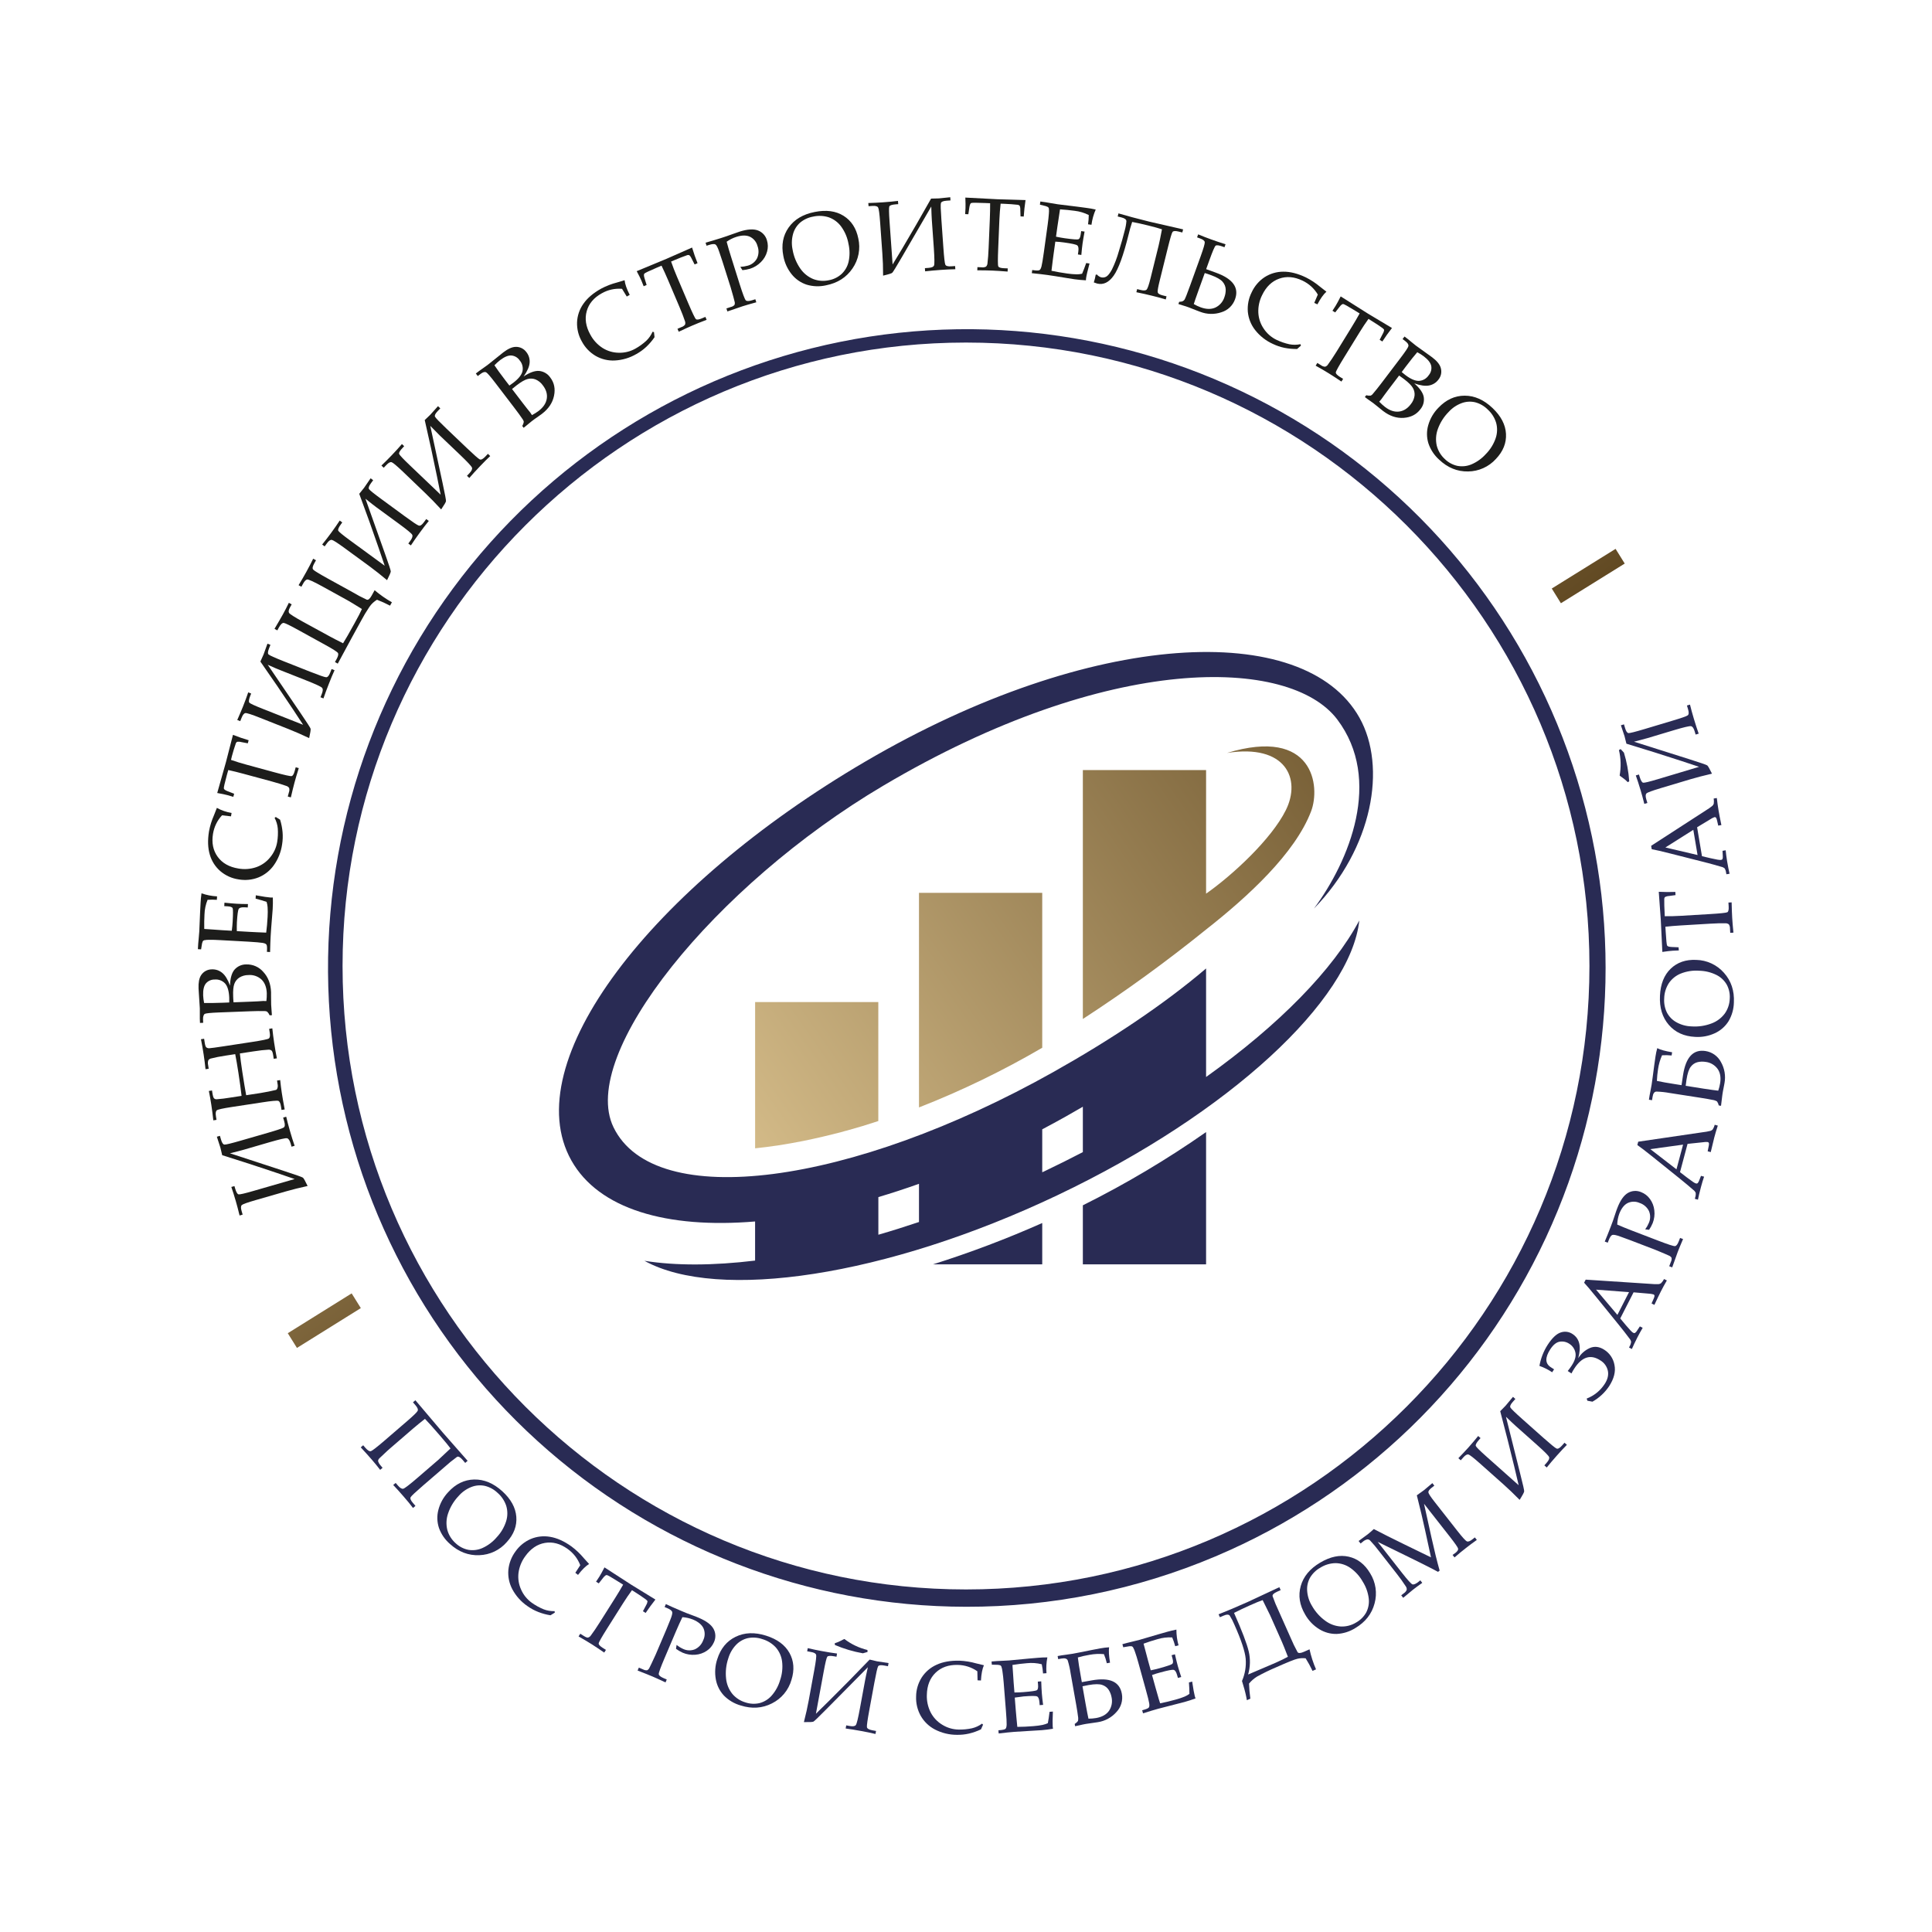 <?xml version="1.0" encoding="UTF-8"?> <svg xmlns="http://www.w3.org/2000/svg" width="1366" height="1366" viewBox="0 0 1366 1366" fill="none"> <path d="M649.76 782.999C679.856 771.21 708.99 757.101 736.9 740.799V631.279H649.76V782.999ZM533.9 811.909C544.9 810.769 556.17 809.039 567.69 806.749C577.03 804.869 586.41 802.629 595.8 800.179C596.784 799.848 597.786 799.571 598.8 799.349C606.267 797.309 613.667 795.066 621 792.619V708.509H533.9V811.909ZM867.54 532.369C909.17 525.769 920.08 550.729 909.15 572.779C899.03 593.209 871.59 618.629 852.75 631.859V544.459H765.62V720.459C795.737 700.892 824.819 679.777 852.75 657.199C882.29 633.999 915.67 603.379 927 573.609C933.72 555.999 928.82 513.789 867.54 532.369Z" fill="url(#paint0_linear_705_2)"></path> <path d="M736.9 893.94V864.72C711.731 875.898 685.954 885.654 659.69 893.94H736.9ZM765.62 893.94H852.75V800.42C825.028 819.811 795.904 837.118 765.62 852.2V893.94ZM852.75 761.48V722.93V684.74C822.67 710.39 784.83 735.47 744.75 757.97C602.31 837.97 462.8 857.13 433.75 796.97C408.82 745.41 505.15 626.13 624.49 555.52C784.21 461.02 911.92 464.31 945.49 508.68C977.7 551.35 954 608.71 929 642.41C970.58 599.72 980.71 542.19 961.18 507.41C922.18 438.03 771.7 444.86 611.98 538.34C459.68 627.49 365 751.14 404 820.53C423.33 854.91 471.5 868.83 533.88 863.63V891.28C504.31 894.84 477.72 894.98 455.64 891.43C507.32 920.11 626.27 902.79 747.87 844.96C869.65 787 955 707 961.08 650.8C942.54 685.58 904.47 724.55 852.75 761.48ZM649.76 864C640.07 867.25 630.48 870.29 621.04 873V846.39C630.494 843.583 640.067 840.453 649.76 837V864ZM765.62 814.59C756.86 819.15 747.91 823.613 738.77 827.98C738.15 828.28 737.53 828.54 736.9 828.84V798.48C742.334 795.606 747.767 792.653 753.2 789.62C757.367 787.28 761.507 784.906 765.62 782.5V814.59Z" fill="#292B54"></path> <path d="M165.76 838.63L166.19 840.12C166.983 842.853 167.813 844.3 168.68 844.46C169.547 844.62 173.033 843.816 179.14 842.05L208.33 833.63L195.73 829.31L177.32 823.2L157.1 816.76L155.83 811.45C155.61 810.716 154.777 808.133 153.33 803.7L155.5 803.08L156.26 805.73C156.92 808 157.72 809.18 158.67 809.27C159.62 809.36 163.43 808.44 170.11 806.51L189.2 801C195.98 799.04 199.797 797.757 200.65 797.15C201.503 796.543 201.603 795.103 200.95 792.83L200.19 790.18L202.36 789.55C203.027 792.423 203.903 795.756 204.99 799.55C206.137 803.55 207.243 807.073 208.31 810.12L206.13 810.75L205.45 808.37C204.783 806.17 203.933 804.973 202.9 804.78C201.867 804.587 197.867 805.493 190.9 807.5L172 813C170.17 813.53 167 814.33 162.59 815.42L201.79 828.25C209.51 830.77 213.64 832.24 214.18 832.66C214.73 833.08 215.83 835.03 217.49 838.54C211.73 839.8 206.68 841.056 202.34 842.31L181 848.46C175.093 850.153 171.76 851.333 171 852C170.24 852.666 170.183 854.076 170.83 856.23L171.56 858.78L169.39 859.41C168.523 855.803 167.663 852.52 166.81 849.56C165.63 845.486 164.547 842.04 163.56 839.22L165.76 838.63Z" fill="#1D1D1B"></path> <path d="M174.06 774.36L183.97 772.85C185.67 772.59 187.67 772.22 189.97 771.76C193.17 771.093 194.933 770.703 195.26 770.59C195.691 770.314 196.007 769.892 196.15 769.4C196.443 768.426 196.478 767.392 196.25 766.4L195.88 763.99L198.11 763.65C198.417 766.75 198.787 769.73 199.22 772.59C199.653 775.45 200.34 779.397 201.28 784.43L199.05 784.77L198.71 782.57C198.34 780.09 197.71 778.69 196.79 778.37C195.87 778.05 192 778.37 185.14 779.45L163.77 782.71C157.57 783.663 154.087 784.43 153.32 785.01C152.55 785.6 152.32 787.01 152.67 789.16L153.07 791.78L150.83 792.12C150.41 788.2 149.93 784.56 149.42 781.2C148.91 777.84 148.32 774.53 147.67 771.35L149.9 771.01L150.13 772.53C150.47 774.73 150.85 776.06 151.29 776.53C151.537 776.771 151.832 776.957 152.156 777.076C152.48 777.195 152.826 777.244 153.17 777.22C156.364 776.996 159.545 776.609 162.7 776.06L170.8 774.82C170.32 770.587 169.587 765.22 168.6 758.72C167.76 753.22 166.993 748.753 166.3 745.32L159.37 746.38C155.317 747 151.94 747.667 149.24 748.38C148.846 748.448 148.469 748.596 148.135 748.816C147.802 749.037 147.517 749.324 147.3 749.66C146.915 750.764 146.867 751.958 147.16 753.09L147.55 755.64L145.32 755.98C144.933 752.34 144.493 748.9 144 745.66C143.473 742.16 142.837 738.533 142.09 734.78L144.32 734.44L144.73 737.13C145.01 738.95 145.39 740.13 145.87 740.53C146.203 740.779 146.583 740.959 146.986 741.06C147.389 741.161 147.809 741.182 148.22 741.12C149.31 741.06 152.71 740.6 158.4 739.73L178.01 736.73C185.27 735.623 189.287 734.8 190.06 734.26C190.83 733.71 191.06 732.36 190.72 730.18L190.3 727.42L192.54 727.08C192.873 730.36 193.303 733.74 193.83 737.22C194.43 741.22 195.077 744.907 195.77 748.28L193.54 748.62L193.16 746.17C192.89 744.38 192.51 743.25 192.01 742.79C191.297 742.274 190.41 742.059 189.54 742.19C187.06 742.297 183.49 742.707 178.83 743.42L169.6 744.83C169.94 748.163 170.503 752.43 171.29 757.63C172.43 765.03 173.353 770.607 174.06 774.36Z" fill="#1D1D1B"></path> <path d="M162.63 696.86C162.77 691.706 163.82 687.956 165.78 685.61C166.815 684.417 168.099 683.465 169.542 682.82C170.984 682.176 172.55 681.855 174.13 681.88C176.395 681.808 178.649 682.242 180.725 683.152C182.801 684.062 184.647 685.425 186.13 687.14C189.583 690.833 191.423 695.616 191.65 701.49V704.32C191.65 706.71 191.65 708.73 191.72 710.38C191.77 711.58 191.87 713.04 192.03 714.78L192.25 717.78L190.64 717.85C190.225 716.89 189.631 716.018 188.89 715.28C188.299 714.97 187.635 714.829 186.97 714.87C184.116 714.81 180.876 714.85 177.25 714.99L154.93 715.84C148.93 716.07 145.58 716.42 144.81 716.84C144.04 717.26 143.48 718.69 143.56 720.72L143.65 723.16L141.4 723.25L141.28 720.25V717C141.28 715.28 141.28 713.93 141.28 712.95C141.22 711.443 141.03 708.47 140.71 704.03L140.38 698.81C140.22 694.703 140.82 691.603 142.18 689.51C142.997 688.24 144.12 687.196 145.447 686.474C146.773 685.753 148.26 685.376 149.77 685.38C152.421 685.251 155.025 686.118 157.07 687.81C159.216 689.53 161.07 692.546 162.63 696.86ZM162.08 708.79C162.08 707.6 162.08 706.5 162.08 705.49C161.893 700.743 160.92 697.373 159.16 695.38C158.225 694.371 157.07 693.593 155.784 693.106C154.499 692.618 153.118 692.435 151.75 692.57C150.565 692.542 149.39 692.782 148.311 693.272C147.232 693.762 146.278 694.49 145.52 695.4C144.12 697.17 143.52 699.95 143.63 703.72C143.714 705.545 143.942 707.36 144.31 709.15C147.23 709.26 151.64 709.15 157.54 708.97L162.08 708.79ZM188.34 707.79C188.572 705.953 188.669 704.101 188.63 702.25C188.47 698.016 187.216 694.78 184.87 692.54C183.617 691.399 182.141 690.53 180.535 689.99C178.929 689.449 177.228 689.248 175.54 689.4C173.304 689.395 171.112 690.015 169.21 691.19C167.582 692.256 166.343 693.821 165.68 695.65C164.973 697.53 164.7 700.5 164.86 704.56C164.86 705.78 164.99 707.15 165.12 708.68L177.84 708.19L182.36 707.98C183.98 707.85 185.22 707.76 186.08 707.73C186.834 707.707 187.588 707.728 188.34 707.79V707.79Z" fill="#1D1D1B"></path> <path d="M167.44 658.34L176.22 658.85L181.28 659.11C184.44 659.29 186.75 659.387 188.21 659.4C188.67 655.927 189.003 652.193 189.21 648.2C189.349 645.949 189.349 643.691 189.21 641.44C189.119 640.157 188.881 638.889 188.5 637.66C186.427 636.94 183.837 636.177 180.73 635.37L180.86 633.01C186.067 633.963 189.543 634.49 191.29 634.59H192.91C192.99 637.35 192.953 640.053 192.8 642.7L192.36 648.32C191.84 654.507 191.507 659.06 191.36 661.98C191.2 664.77 191.06 668.49 190.96 673.13L188.71 672.99L188.77 671.89C188.89 669.81 188.77 668.49 188.39 667.89C188.01 667.29 187.08 666.89 185.59 666.65C184.1 666.41 180.78 666.1 175.65 665.8L156 664.72C152.773 664.527 150.13 664.45 148.07 664.49C146.83 664.447 145.588 664.545 144.37 664.78C143.973 664.911 143.625 665.159 143.37 665.49C142.969 666.446 142.716 667.458 142.62 668.49L142.18 671.23L139.92 671.1L140.14 667.23L140.49 663.44C140.7 661.32 140.83 659.72 140.9 658.62L141.49 644.86L141.83 638.34C141.93 636.12 142.15 633.88 142.47 631.62C146.016 632.854 149.72 633.578 153.47 633.77L153.33 636.21C151.143 636.048 148.947 636.048 146.76 636.21C145.428 639.484 144.69 642.968 144.58 646.5C144.393 649.773 144.337 653.207 144.41 656.8C146.65 656.913 148.887 657.067 151.12 657.26L156.62 657.65L163.88 658.08C164.18 655.72 164.39 653.64 164.49 651.82C164.82 646.14 164.81 642.92 164.49 642.14C164.17 641.36 162.94 640.92 160.89 640.8L158.56 640.67L158.7 638.23C162.3 638.61 165.173 638.86 167.32 638.98C169.59 639.12 172.26 639.19 175.32 639.2L175.18 641.63L173.1 641.51C170.81 641.38 169.38 641.75 168.82 642.61C168.26 643.47 167.82 646.61 167.5 652.04C167.413 654.08 167.393 656.18 167.44 658.34Z" fill="#1D1D1B"></path> <path d="M163.33 577.19L156.99 576.45C155.296 578.259 153.884 580.311 152.8 582.54C151.734 584.756 150.993 587.113 150.6 589.54C149.56 595.907 150.664 601.323 153.91 605.79C157.157 610.257 162.027 613.017 168.52 614.07C172.748 614.837 177.102 614.514 181.17 613.13C185.024 611.788 188.423 609.39 190.98 606.21C193.59 603.104 195.317 599.353 195.98 595.35C196.499 592.195 196.643 588.989 196.41 585.8C196.179 583.162 195.409 580.6 194.15 578.27L194.98 577.64C195.98 578.307 197 578.947 198.04 579.56C198.938 582.436 199.524 585.399 199.79 588.4C200.032 591.273 199.921 594.164 199.46 597.01C198.708 602.326 196.7 607.386 193.6 611.77C190.861 615.64 187.062 618.637 182.66 620.4C178.208 622.135 173.363 622.606 168.66 621.76C163.947 621.074 159.52 619.082 155.88 616.01C152.314 612.954 149.712 608.927 148.39 604.42C146.944 599.707 146.734 594.18 147.76 587.84C148.486 583.908 149.671 580.076 151.29 576.42C152.17 574.293 152.854 572.554 153.34 571.2C156.57 572.987 160.086 574.198 163.73 574.78L163.33 577.19Z" fill="#1D1D1B"></path> <path d="M163.33 537.281C166.717 538.474 170.327 539.587 174.16 540.621L193.89 546.001C201.223 548.001 205.32 548.911 206.18 548.731C207.03 548.571 207.76 547.351 208.37 545.091L209.07 542.491L211.25 543.081C209.977 547.121 208.96 550.561 208.2 553.401C207.44 556.241 206.59 559.701 205.65 563.781L203.47 563.191L204.25 560.291C204.655 559.29 204.725 558.185 204.45 557.141C203.946 556.398 203.189 555.864 202.32 555.641C199.653 554.681 196.2 553.621 191.96 552.461L172.19 547.111C168.29 546.051 164.693 545.164 161.4 544.451L160.4 547.971C158.86 553.661 158.15 556.821 158.26 557.471C158.37 558.121 159.26 558.781 161.05 559.471L165.55 561.211L164.96 563.391L160.86 562.201C159.2 561.751 156.78 561.251 153.59 560.681C157.123 548.261 159.187 540.954 159.78 538.761L164.72 519.561C168.5 521.054 172.193 522.324 175.8 523.371L175.21 525.551L170.58 524.671C169.605 524.392 168.579 524.338 167.58 524.511C167.073 524.892 166.718 525.441 166.58 526.061C165.71 528.551 164.83 531.401 163.96 534.641L163.33 537.281Z" fill="#1D1D1B"></path> <path d="M177.6 490.371L177 491.801C175.947 494.467 175.717 496.134 176.31 496.801C176.903 497.467 180.157 498.964 186.07 501.291L214.31 512.461L207 501.311L196.17 485.221L184.1 467.761L186.34 462.761C186.62 462.054 187.54 459.501 189.1 455.101L191.2 455.931L190.2 458.501C189.33 460.701 189.2 462.131 189.94 462.771C190.68 463.411 194.22 465.021 200.69 467.581L219.16 474.891C225.72 477.477 229.523 478.794 230.57 478.841C231.617 478.887 232.577 477.811 233.45 475.611L234.45 473.041L236.55 473.871C235.31 476.537 233.977 479.721 232.55 483.421C231.023 487.261 229.74 490.724 228.7 493.811L226.6 492.981L227.51 490.681C228.363 488.554 228.423 487.087 227.69 486.281C226.957 485.474 223.237 483.744 216.53 481.091L198.23 473.851C196.45 473.184 193.47 471.904 189.29 470.011L212.47 504.131C217.037 510.851 219.41 514.541 219.59 515.201C219.77 515.861 219.437 518.084 218.59 521.871C213.257 519.351 208.49 517.261 204.29 515.601L183.65 507.431C177.943 505.171 174.587 504.087 173.58 504.181C172.573 504.274 171.663 505.354 170.85 507.421L169.85 509.891L167.75 509.061C169.257 505.674 170.59 502.547 171.75 499.681C173.31 495.747 174.56 492.361 175.5 489.521L177.6 490.371Z" fill="#1D1D1B"></path> <path d="M238.82 469.21L236.82 468.12L238.1 465.79C239.1 463.89 239.43 462.52 238.93 461.7C238.43 460.88 235.43 458.95 229.93 455.93L211.03 445.51C205.23 442.31 201.79 440.624 200.71 440.45C199.63 440.28 198.45 441.37 197.15 443.71L196.08 445.71L194.08 444.62C196.647 440.3 198.62 436.897 200 434.41C201.52 431.637 202.93 428.904 204.23 426.21L206.23 427.3L205.05 429.44C204.09 431.18 203.857 432.47 204.35 433.31C204.843 434.15 208.153 436.264 214.28 439.65L233.22 450C235.5 451.254 238.613 452.86 242.56 454.82C244.1 452.42 246.82 447.68 250.72 440.6C253.313 435.934 255.037 432.6 255.89 430.6C250.95 427.52 247.617 425.497 245.89 424.53L228.68 415.04C221.853 411.267 217.99 409.497 217.09 409.73C216.18 409.96 215.25 410.94 214.3 412.68L213.1 414.84L211.1 413.75C212.953 410.75 214.807 407.567 216.66 404.2C218.593 400.68 220.18 397.624 221.42 395.03L223.42 396.13L222.1 398.51C220.99 400.51 220.75 401.94 221.41 402.71C222.07 403.48 225.52 405.59 231.78 409.05L249.14 418.62C252.434 420.596 255.832 422.392 259.32 424C260.367 424.347 261.527 423.37 262.8 421.07L264.87 417.3C268.666 420.52 272.754 423.379 277.08 425.84L275.77 428.22C272.782 426.646 269.703 425.25 266.55 424.04C264.439 425.31 262.622 427.014 261.22 429.04C259.042 432.263 257.039 435.601 255.22 439.04C252.127 444.587 246.66 454.644 238.82 469.21Z" fill="#1D1D1B"></path> <path d="M242 369.381L241.09 370.621C239.41 372.921 238.773 374.464 239.18 375.251C239.587 376.037 242.353 378.307 247.48 382.061L272 400.001L267.71 387.391L261.29 369.091L254 349.151L257.42 344.901C257.88 344.281 259.42 342.041 262.03 338.181L263.85 339.521L262.22 341.741C260.82 343.647 260.377 345.004 260.89 345.811C261.403 346.617 264.463 349.074 270.07 353.181L286.07 364.921C291.77 369.081 295.07 371.321 296.12 371.621C297.17 371.921 298.33 371.131 299.72 369.221L301.36 366.991L303.18 368.321C301.307 370.601 299.197 373.341 296.85 376.541C294.41 379.874 292.297 382.904 290.51 385.631L288.69 384.301L290.15 382.301C291.51 380.451 291.93 379.041 291.44 378.081C290.95 377.121 287.77 374.511 281.95 370.251L266.06 358.621C264.52 357.494 261.963 355.494 258.39 352.621L272.2 391.491C274.933 399.144 276.297 403.311 276.29 403.991C276.29 404.681 275.42 406.741 273.66 410.201C269.14 406.421 265.057 403.194 261.41 400.521L243.5 387.411C238.54 383.784 235.567 381.887 234.58 381.721C233.58 381.561 232.43 382.371 231.12 384.171L229.55 386.311L227.79 385.001C230.11 382.114 232.183 379.424 234.01 376.931C236.503 373.517 238.567 370.557 240.2 368.051L242 369.381Z" fill="#1D1D1B"></path> <path d="M285.77 315.49L284.71 316.61C282.71 318.67 281.91 320.11 282.21 320.94C282.51 321.77 284.96 324.38 289.56 328.77L311.56 349.77L308.94 336.72L304.94 317.72L300.3 297L304.24 293.23C304.766 292.683 306.58 290.663 309.68 287.17L311.31 288.73L309.41 290.73C307.77 292.45 307.16 293.73 307.56 294.6C307.96 295.47 310.68 298.29 315.71 303.09L330.09 316.8C335.203 321.673 338.233 324.34 339.18 324.8C340.126 325.26 341.423 324.62 343.07 322.88L344.98 320.88L346.61 322.44C344.456 324.44 342.013 326.883 339.28 329.77C336.42 332.763 333.93 335.493 331.81 337.96L330.18 336.4L331.88 334.61C333.47 332.95 334.07 331.61 333.7 330.61C333.33 329.61 330.54 326.61 325.31 321.61L311.06 308.02C309.68 306.687 307.4 304.38 304.22 301.1L312.9 341.43C314.613 349.37 315.423 353.68 315.33 354.36C315.236 355.04 314.1 356.98 311.92 360.18C307.92 355.84 304.29 352.11 301.03 348.99L285 333.6C280.546 329.36 277.843 327.093 276.89 326.8C275.89 326.51 274.68 327.17 273.14 328.8L271.31 330.72L269.68 329.16C272.346 326.6 274.75 324.2 276.89 321.96C279.81 318.9 282.24 316.233 284.18 313.96L285.77 315.49Z" fill="#1D1D1B"></path> <path d="M370.23 266.18C374.51 263.327 378.176 262.024 381.23 262.27C382.802 262.431 384.319 262.933 385.677 263.742C387.035 264.55 388.199 265.645 389.09 266.95C391.863 270.577 392.74 274.867 391.72 279.82C390.7 284.774 387.853 289.034 383.18 292.6L380.88 294.25C378.88 295.61 377.27 296.8 375.96 297.8C375.006 298.52 373.87 299.45 372.55 300.59L370.25 302.48L369.25 301.2C369.789 300.306 370.159 299.319 370.34 298.29C370.251 297.629 369.985 297.003 369.57 296.48C367.983 294.12 366.083 291.497 363.87 288.61L350.31 270.85C346.683 266.11 344.456 263.554 343.63 263.18C342.65 262.76 341.353 263.167 339.74 264.4L337.8 265.88L336.43 264.08L338.79 262.28L341.49 260.37C342.91 259.37 344.01 258.61 344.79 258.01C345.983 257.104 348.316 255.237 351.79 252.41L355.87 249.13C359.13 246.63 362.006 245.337 364.5 245.25C366.008 245.186 367.509 245.502 368.863 246.17C370.217 246.837 371.382 247.835 372.25 249.07C373.884 251.163 374.676 253.793 374.47 256.44C374.276 259.174 372.863 262.42 370.23 266.18ZM360.15 272.6C361.15 271.94 362.04 271.3 362.84 270.69C366.62 267.804 368.813 265.064 369.42 262.47C369.702 261.124 369.668 259.731 369.321 258.4C368.974 257.07 368.323 255.837 367.42 254.8C366.762 253.818 365.89 252.996 364.87 252.397C363.85 251.798 362.709 251.437 361.53 251.34C359.27 251.21 356.64 252.34 353.64 254.59C352.198 255.713 350.845 256.943 349.59 258.27C351.19 260.724 353.78 264.294 357.36 268.98L360.15 272.6ZM376.15 293.49C377.784 292.624 379.351 291.638 380.84 290.54C384.173 287.974 386.093 285.084 386.6 281.87C387.106 278.657 386.173 275.514 383.8 272.44C382.513 270.611 380.744 269.175 378.69 268.29C376.874 267.58 374.878 267.478 373 268C371.06 268.5 368.473 269.987 365.24 272.46C364.24 273.2 363.24 274.06 362.03 275.05L369.76 285.16L372.53 288.73C373.53 289.98 374.36 290.95 374.88 291.63C375.321 292.229 375.732 292.85 376.11 293.49H376.15Z" fill="#1D1D1B"></path> <path d="M443.15 209.66L439.8 204.21C434.84 203.792 429.869 204.883 425.54 207.34C419.886 210.447 416.316 214.667 414.83 220C413.343 225.333 414.193 230.863 417.38 236.59C419.405 240.409 422.372 243.648 426 246C429.447 248.187 433.437 249.369 437.52 249.41C441.567 249.524 445.57 248.546 449.11 246.58C451.909 245.03 454.516 243.157 456.88 241C458.803 239.181 460.338 236.99 461.39 234.56L462.39 234.82C462.48 236.02 462.61 237.22 462.78 238.41C461.08 240.899 459.115 243.195 456.92 245.26C454.805 247.233 452.454 248.936 449.92 250.33C445.281 253.037 440.063 254.597 434.7 254.88C429.966 255.124 425.261 254 421.15 251.64C417.04 249.221 413.677 245.716 411.43 241.51C409.033 237.374 407.845 232.648 408 227.87C408.195 223.178 409.744 218.642 412.46 214.81C415.26 210.757 419.47 207.17 425.09 204.05C428.621 202.182 432.36 200.735 436.23 199.74C438.45 199.113 440.243 198.573 441.61 198.12C441.91 200.873 443.116 204.33 445.23 208.49L443.15 209.66Z" fill="#1D1D1B"></path> <path d="M474.49 184.911C475.656 188.317 477.02 191.844 478.58 195.491L486.58 214.29C489.56 221.284 491.38 225.064 492.04 225.631C492.7 226.191 494.1 226.01 496.26 225.09L498.73 224.04L499.62 226.12C495.66 227.62 492.326 228.954 489.62 230.12C486.913 231.287 483.67 232.764 479.89 234.551L479.01 232.471L481.78 231.281C482.81 230.976 483.717 230.353 484.37 229.501C484.638 228.642 484.588 227.716 484.23 226.891C483.35 224.224 482.043 220.854 480.31 216.781L472.31 197.951C470.73 194.244 469.2 190.871 467.72 187.831L464.36 189.26C458.94 191.574 456.013 192.974 455.58 193.461C455.13 193.951 455.19 195.08 455.75 196.87L457.18 201.491L455.1 202.381L453.49 198.381C452.823 196.801 451.72 194.584 450.18 191.73C462.12 186.81 469.12 183.907 471.18 183.021L489.32 175.021C490.493 178.907 491.783 182.594 493.19 186.081L491.11 186.971L489 182.801C488.622 181.879 488.045 181.052 487.31 180.381C486.694 180.226 486.044 180.289 485.47 180.561C482.98 181.421 480.19 182.501 477.12 183.821L474.49 184.911Z" fill="#1D1D1B"></path> <path d="M513.77 170.91C514.65 174.243 515.68 177.767 516.86 181.48L523 201C525.18 207.86 526.603 211.633 527.27 212.32C527.94 213.01 529.41 213 531.69 212.32L534.05 211.58L534.74 213.73C530.653 214.85 527.447 215.777 525.12 216.51C523.073 217.177 519.463 218.41 514.29 220.21L513.61 218.06L516.69 217.06C517.682 216.87 518.59 216.377 519.29 215.65C519.606 214.887 519.641 214.037 519.39 213.25C519.163 212.13 518.24 208.78 516.62 203.2L510.83 184.94L508.49 177.94C507.49 175.02 506.63 173.31 505.84 172.84C505.05 172.37 503.52 172.48 501.27 173.2L499.56 173.74L498.87 171.58C501.757 170.787 505.39 169.7 509.77 168.32C512.337 167.5 515.173 166.527 518.28 165.4C520.28 164.65 521.88 164.1 522.96 163.76C528.467 162.013 532.8 161.747 535.96 162.96C537.488 163.548 538.856 164.489 539.953 165.705C541.049 166.921 541.843 168.379 542.27 169.96C543.058 172.512 543.096 175.237 542.38 177.81C541.622 180.637 540.12 183.21 538.03 185.26C535.876 187.463 533.21 189.099 530.27 190.02C528.529 190.533 526.739 190.868 524.93 191.02L523.44 188.68C525.22 188.603 526.985 188.321 528.7 187.84C530.099 187.472 531.407 186.817 532.54 185.916C533.672 185.016 534.606 183.89 535.28 182.61C535.902 181.253 536.247 179.786 536.297 178.294C536.347 176.802 536.1 175.315 535.57 173.92C535.212 172.51 534.55 171.195 533.631 170.067C532.712 168.94 531.558 168.026 530.25 167.39C527.71 166.217 524.493 166.25 520.6 167.49C518.16 168.27 515.857 169.424 513.77 170.91V170.91Z" fill="#1D1D1B"></path> <path d="M553.86 181C552.32 173.294 553.563 166.584 557.59 160.87C561.616 155.157 567.773 151.49 576.06 149.87C584.18 148.244 590.98 149.157 596.46 152.61C601.94 156.064 605.406 161.397 606.86 168.61C607.677 172.234 607.734 175.989 607.027 179.636C606.32 183.284 604.863 186.744 602.75 189.8C598.45 196.12 592.23 200.094 584.09 201.72C579.534 202.762 574.786 202.603 570.31 201.26C566.17 199.896 562.513 197.365 559.78 193.97C556.75 190.212 554.714 185.752 553.86 181ZM560.42 176.69C561.26 181.467 563.134 186.003 565.91 189.98C568.175 193.241 571.331 195.782 575 197.3C578.507 198.644 582.329 198.936 586 198.14C589.352 197.545 592.471 196.02 595 193.74C597.5 191.39 599.241 188.346 600 185C600.898 180.869 600.874 176.591 599.93 172.47C599.17 168.055 597.412 163.873 594.79 160.24C592.611 157.244 589.589 154.963 586.11 153.69C582.494 152.498 578.623 152.312 574.91 153.15C571.5 153.739 568.308 155.223 565.66 157.45C563.224 159.629 561.484 162.478 560.66 165.64C559.704 169.235 559.621 173.007 560.42 176.64V176.69Z" fill="#1D1D1B"></path> <path d="M635.08 144.34L633.54 144.45C630.7 144.66 629.11 145.16 628.78 145.98C628.45 146.8 628.5 150.37 628.95 156.72L631.11 187L638 175.6L647.8 158.86L658.32 140.42L663.77 140.28C664.53 140.227 667.23 139.95 671.87 139.45L672.03 141.71L669.28 141.9C666.92 142.07 665.6 142.61 665.28 143.52C664.96 144.43 665.11 148.35 665.6 155.29L667 175.1C667.5 182.14 667.956 186.14 668.37 187.1C668.783 188.06 670.173 188.46 672.54 188.3L675.29 188.1L675.46 190.36C672.506 190.4 669.053 190.56 665.1 190.84C660.97 191.14 657.3 191.48 654.1 191.84L653.94 189.59L656.41 189.41C658.696 189.25 660.03 188.67 660.41 187.67C660.79 186.67 660.736 182.57 660.25 175.37L658.85 155.73C658.71 153.82 658.58 150.58 658.44 146.01L637.73 181.68C633.65 188.707 631.35 192.444 630.83 192.89C630.31 193.33 628.17 194 624.39 194.89C624.39 188.99 624.213 183.787 623.86 179.28L622.28 157.14C621.84 151.014 621.36 147.52 620.84 146.66C620.33 145.79 618.96 145.44 616.74 145.6L614.1 145.79L613.93 143.54C617.64 143.44 621.04 143.28 624.11 143.06C628.33 142.76 631.926 142.427 634.9 142.06L635.08 144.34Z" fill="#1D1D1B"></path> <path d="M707.48 144C707.067 147.574 706.777 151.34 706.61 155.3L705.77 175.73C705.45 183.324 705.467 187.517 705.82 188.31C706.17 189.1 707.51 189.55 709.82 189.65L712.51 189.76L712.42 192.01C708.19 191.67 704.62 191.44 701.68 191.32C698.74 191.2 695.15 191.13 690.99 191.12L691.08 188.87L694.08 188.99C695.144 189.163 696.235 188.988 697.19 188.49C697.806 187.836 698.162 186.979 698.19 186.08C698.544 183.287 698.814 179.684 699 175.27L699.85 154.81C700.01 150.81 700.08 147.07 700.06 143.69L696.41 143.54C690.53 143.29 687.28 143.3 686.67 143.54C686.06 143.78 685.67 144.84 685.36 146.7L684.66 151.48L682.4 151.38L682.65 147.12C682.717 145.4 682.677 142.924 682.53 139.69C695.417 140.357 702.997 140.754 705.27 140.88L725.09 141.46C724.47 145.46 724.09 149.36 723.82 153.1L721.56 153.01L721.4 148.3C721.457 147.306 721.29 146.311 720.91 145.39C720.425 144.984 719.813 144.761 719.18 144.76C716.56 144.46 713.56 144.24 710.18 144.1L707.48 144Z" fill="#1D1D1B"></path> <path d="M746.15 170.85L744.94 179.57L744.28 184.57C743.85 187.7 743.57 190 743.44 191.45C746.86 192.19 750.553 192.836 754.52 193.39C756.748 193.725 758.996 193.915 761.25 193.96C762.538 193.967 763.822 193.83 765.08 193.55C765.96 191.55 766.926 189.03 767.979 185.99L770.33 186.31C768.963 191.416 768.159 194.84 767.919 196.58L767.77 198.19C765.02 198.05 762.32 197.8 759.7 197.44L754.13 196.56C747.996 195.54 743.486 194.83 740.599 194.43C737.833 194.043 734.14 193.613 729.52 193.14L729.83 190.91L730.93 191.06C732.99 191.34 734.31 191.32 734.93 190.99C735.55 190.66 736.01 189.77 736.39 188.3C736.77 186.83 737.32 183.55 738.03 178.46L740.729 158.96C741.169 155.76 741.456 153.133 741.59 151.08C741.728 149.847 741.728 148.603 741.59 147.37C741.474 146.983 741.252 146.636 740.95 146.37C740.006 145.886 738.994 145.549 737.95 145.37L735.26 144.71L735.57 142.47L739.4 143L743.15 143.65C745.25 144.03 746.84 144.29 747.93 144.44L761.599 146.12L768.07 146.98C770.27 147.26 772.49 147.65 774.71 148.15C773.211 151.582 772.201 155.207 771.71 158.92L769.289 158.59C769.617 156.418 769.788 154.226 769.799 152.03C766.642 150.444 763.23 149.428 759.719 149.03C756.469 148.58 753.059 148.25 749.469 148.03C749.176 150.256 748.843 152.476 748.469 154.69L747.64 160.14L746.64 167.34C748.96 167.83 751.03 168.2 752.82 168.45C758.46 169.23 761.679 169.476 762.479 169.19C763.279 168.903 763.819 167.743 764.099 165.71L764.419 163.4L766.84 163.73C766.18 167.28 765.7 170.13 765.4 172.26C765.1 174.39 764.809 177.17 764.549 180.26L762.13 179.92L762.419 177.86C762.733 175.593 762.483 174.14 761.669 173.5C760.856 172.86 757.76 172.173 752.38 171.44C750.386 171.146 748.31 170.95 746.15 170.85Z" fill="#1D1D1B"></path> <path d="M775.52 194.07C776.307 195.011 777.349 195.706 778.52 196.07C779.754 196.38 781.059 196.209 782.17 195.59C783.35 194.963 784.683 193.297 786.17 190.59C788.16 186.511 789.777 182.261 791 177.89C792.793 172.097 794.183 167.193 795.17 163.18C795.81 160.967 796.225 158.696 796.41 156.4C796.41 155.19 795.2 154.28 792.76 153.68L790.25 153.06L790.8 150.87C796.44 152.557 803.667 154.493 812.48 156.68L833.81 161.55L836.5 162.18L835.96 164.37L833.32 163.72C830.99 163.14 829.56 163.24 829.01 164.02C828.46 164.8 827.35 168.55 825.68 175.3L820 198.23C818.9 202.683 818.407 205.427 818.52 206.46C818.633 207.493 819.793 208.283 822 208.83L824.78 209.52L824.24 211.72C820.34 210.573 816.983 209.667 814.17 209C811.23 208.27 807.65 207.47 803.46 206.61L804 204.41L806.47 205.02C808.63 205.56 810.06 205.46 810.74 204.73C811.42 204 812.34 201.31 813.5 196.65L819.17 173.72C819.71 171.54 820.507 167.677 821.56 162.13C819.473 161.417 816.187 160.507 811.7 159.4C807.213 158.293 803.477 157.467 800.49 156.92C799.479 159.901 798.621 162.932 797.92 166C794.34 180.44 790.843 190.067 787.43 194.88C784.017 199.693 780.123 201.563 775.75 200.49C774.941 200.268 774.147 199.997 773.37 199.68C773.65 198.81 773.9 197.95 774.12 197.09C774.34 196.23 774.53 195.27 774.7 194.28L775.52 194.07Z" fill="#1D1D1B"></path> <path d="M833.73 213.39L834.91 213.29C835.407 213.265 835.894 213.13 836.334 212.897C836.775 212.664 837.159 212.337 837.46 211.94C837.986 211.167 839.3 207.87 841.4 202.05L848.86 181.37C850.94 175.59 851.923 172.204 851.81 171.21C851.7 170.21 850.59 169.34 848.47 168.58L846.38 167.82L847.15 165.7C849.77 166.82 852.8 168 856.24 169.24C860.24 170.687 863.663 171.834 866.51 172.68L865.75 174.8L864.3 174.28C861.753 173.374 860.15 173.184 859.49 173.71C858.83 174.237 857.4 177.554 855.2 183.66L852.8 190.3L859.68 192.79C871.68 197.11 876.2 203.367 873.24 211.56C872.466 213.745 871.19 215.717 869.514 217.317C867.837 218.917 865.808 220.1 863.59 220.77C858.677 222.44 853.332 222.319 848.5 220.43C847.91 220.22 847.04 219.87 845.86 219.43C843.65 218.52 841.86 217.82 840.59 217.35C839.32 216.88 837.72 216.35 836.02 215.86C834.69 215.46 833.74 215.15 833.18 214.95L833.73 213.39ZM844.05 215C845.62 215.908 847.266 216.678 848.97 217.3C852.97 218.74 856.436 218.784 859.37 217.43C860.888 216.696 862.238 215.656 863.336 214.375C864.433 213.095 865.255 211.602 865.75 209.99C866.385 208.239 866.681 206.382 866.62 204.52C866.51 202.557 865.738 200.688 864.43 199.22C863.03 197.56 860.206 195.964 855.96 194.43C854.56 193.93 853.18 193.43 851.81 193.05L847.48 205.05C845.613 210.244 844.47 213.56 844.05 215Z" fill="#1D1D1B"></path> <path d="M929.24 214.15L931.75 208.27C930.487 206.138 928.917 204.204 927.09 202.53C925.254 200.876 923.189 199.495 920.96 198.43C915.14 195.636 909.63 195.166 904.43 197.02C899.23 198.873 895.206 202.76 892.36 208.68C890.429 212.518 889.51 216.787 889.69 221.08C889.89 225.156 891.227 229.094 893.55 232.45C895.797 235.816 898.905 238.52 902.55 240.28C905.435 241.668 908.472 242.715 911.6 243.4C914.196 243.913 916.87 243.896 919.46 243.35L919.83 244.35C918.9 245.12 918 245.92 917.12 246.75C914.099 246.795 911.081 246.517 908.12 245.92C905.294 245.336 902.55 244.409 899.95 243.16C895.061 240.946 890.775 237.592 887.45 233.38C884.51 229.657 882.71 225.163 882.27 220.44C881.889 215.673 882.834 210.893 885 206.63C886.984 202.314 890.127 198.634 894.08 196C898.024 193.448 902.622 192.09 907.32 192.09C912.24 192.03 917.6 193.393 923.4 196.18C926.978 197.988 930.334 200.206 933.4 202.79C935.2 204.24 936.67 205.39 937.83 206.24C935.75 208.08 933.626 211.063 931.46 215.19L929.24 214.15Z" fill="#1D1D1B"></path> <path d="M967.57 225.47C965.456 228.39 963.363 231.54 961.29 234.92L950.57 252.32C946.57 258.8 944.536 262.467 944.47 263.32C944.403 264.174 945.36 265.22 947.34 266.46L949.63 267.87L948.45 269.79C944.93 267.43 941.93 265.477 939.45 263.93C936.97 262.384 933.893 260.59 930.22 258.55L931.4 256.62L933.97 258.2C934.811 258.868 935.846 259.247 936.92 259.28C937.779 259.011 938.509 258.434 938.97 257.66C940.636 255.4 942.636 252.4 944.97 248.66L955.7 231.22C957.82 227.78 959.693 224.58 961.32 221.62L958.21 219.71C953.19 216.624 950.356 215.04 949.71 214.96C949.06 214.88 948.16 215.58 947.02 217.07L944.02 220.9L942.1 219.72L944.4 216.12C945.3 214.647 946.473 212.464 947.92 209.57C958.833 216.484 965.253 220.537 967.18 221.73L984.18 231.91C981.68 235.11 979.413 238.29 977.38 241.45L975.46 240.27L977.62 236.08C978.157 235.24 978.498 234.29 978.62 233.3C978.55 232.91 978.15 232.44 977.41 231.91C975.28 230.36 972.78 228.72 969.93 226.96L967.57 225.47Z" fill="#1D1D1B"></path> <path d="M999.93 271.051C1003.82 274.431 1006.06 277.621 1006.63 280.621C1006.89 282.178 1006.81 283.775 1006.4 285.299C1005.98 286.822 1005.23 288.236 1004.21 289.441C1001.45 293.081 997.55 295.081 992.51 295.441C987.47 295.801 982.607 294.191 977.92 290.611L975.71 288.831C973.87 287.291 972.3 286.031 970.98 285.031C970.027 284.311 968.827 283.461 967.38 282.481L965 280.741L966 279.451C967.007 279.735 968.058 279.83 969.1 279.731C969.709 279.467 970.238 279.046 970.63 278.511C972.49 276.344 974.517 273.814 976.71 270.921L990.21 253.121C993.823 248.361 995.697 245.534 995.83 244.641C995.97 243.581 995.24 242.431 993.62 241.211L991.67 239.731L993.04 237.931L995.41 239.731L997.96 241.831C999.29 242.931 1000.34 243.781 1001.12 244.381C1002.32 245.294 1004.74 247.031 1008.37 249.591L1012.62 252.651C1015.9 255.137 1017.9 257.567 1018.62 259.941C1019.08 261.378 1019.18 262.909 1018.9 264.393C1018.61 265.877 1017.96 267.265 1017 268.431C1015.42 270.559 1013.09 272.021 1010.49 272.531C1007.78 273.084 1004.26 272.591 999.93 271.051ZM975.17 284.001C976.445 285.344 977.815 286.594 979.27 287.741C982.643 290.301 985.94 291.384 989.16 290.991C992.38 290.597 995.16 288.857 997.5 285.771C998.915 284.051 999.828 281.975 1000.14 279.771C1000.35 277.839 999.922 275.892 998.93 274.221C997.93 272.481 995.8 270.381 992.57 267.921C991.57 267.191 990.48 266.381 989.22 265.521L981.52 275.661L978.82 279.281C977.89 280.621 977.17 281.631 976.65 282.281C976.188 282.88 975.694 283.454 975.17 284.001ZM991.06 263.061C991.97 263.841 992.82 264.531 993.62 265.141C997.407 268.014 1000.63 269.401 1003.29 269.301C1004.67 269.212 1006 268.805 1007.2 268.11C1008.39 267.416 1009.4 266.454 1010.16 265.301C1010.93 264.404 1011.49 263.345 1011.8 262.203C1012.1 261.06 1012.15 259.863 1011.93 258.701C1011.45 256.487 1009.7 254.241 1006.69 251.961C1005.23 250.862 1003.69 249.882 1002.07 249.031C1000.13 251.231 997.377 254.681 993.81 259.381L991.06 263.061Z" fill="#1D1D1B"></path> <path d="M1017 288.31C1022.41 282.61 1028.61 279.76 1035.6 279.76C1042.59 279.76 1049.14 282.67 1055.27 288.49C1061.27 294.176 1064.44 300.26 1064.79 306.74C1065.14 313.22 1062.77 319.133 1057.68 324.48C1055.19 327.239 1052.15 329.451 1048.76 330.976C1045.38 332.501 1041.71 333.306 1037.99 333.34C1030.35 333.473 1023.52 330.683 1017.5 324.97C1014.02 321.843 1011.42 317.871 1009.93 313.44C1008.65 309.271 1008.61 304.82 1009.82 300.63C1011.14 295.985 1013.61 291.748 1017 288.31V288.31ZM1024.31 291.19C1020.89 294.63 1018.26 298.777 1016.61 303.34C1015.23 307.069 1014.96 311.118 1015.82 315C1016.74 318.656 1018.71 321.963 1021.49 324.51C1023.92 326.917 1026.97 328.597 1030.3 329.36C1033.66 330.021 1037.14 329.673 1040.3 328.36C1044.19 326.711 1047.68 324.226 1050.5 321.08C1053.66 317.909 1056.05 314.062 1057.5 309.83C1058.69 306.32 1058.81 302.537 1057.84 298.96C1056.74 295.318 1054.67 292.047 1051.84 289.5C1049.4 287.053 1046.34 285.3 1043 284.42C1039.81 283.675 1036.47 283.891 1033.41 285.04C1029.93 286.333 1026.81 288.442 1024.31 291.19V291.19Z" fill="#1D1D1B"></path> <path d="M279.76 1048.49L281.377 1050.37C282.878 1052.11 284.139 1052.84 285.161 1052.57C286.183 1052.3 289.442 1049.8 294.937 1045.08L309.863 1032.22C310.789 1031.41 313.677 1028.71 318.529 1024.1C317.271 1022.35 314.837 1019.39 311.227 1015.2C305.981 1009.11 302.393 1005.11 300.461 1003.19C297.652 1005.35 294.951 1007.62 292.196 1009.93L275.836 1024.05C274.527 1025.17 273.042 1026.53 271.368 1028.14L268.499 1030.84C267.477 1031.74 267.128 1032.64 267.438 1033.48C267.771 1034.39 268.271 1035.22 268.912 1035.94L270.502 1037.78L268.793 1039.25C267.029 1036.97 265.124 1034.63 263.076 1032.25C261.111 1029.97 258.443 1026.99 255.072 1023.33L256.781 1021.86L258.228 1023.54C259.943 1025.53 261.301 1026.36 262.307 1026C263.312 1025.63 266.353 1023.29 271.432 1018.94L287.789 1004.84C292.328 1000.93 294.836 998.487 295.291 997.541C295.746 996.594 295.238 995.252 293.717 993.507L291.984 991.499L293.693 990.024C303.532 1001.68 310.003 1009.31 313.105 1012.92C315.089 1015.22 320.929 1021.86 330.626 1032.85L328.915 1034.34L327.131 1032.24C325.415 1030.26 324.079 1029.53 323.123 1030.07C320.023 1032.32 317.05 1034.74 314.218 1037.32L299.17 1050.29C293.849 1054.88 290.919 1057.63 290.378 1058.54C289.837 1059.44 290.359 1060.8 291.946 1062.62L293.731 1064.71L292.011 1066.19C290.253 1063.85 288.062 1061.18 285.438 1058.17C282.74 1055.04 280.265 1052.3 278.013 1049.94L279.76 1048.49Z" fill="#292B54"></path> <path d="M316.859 1055.05C322.14 1049.21 328.272 1046.22 335.256 1046.07C342.239 1045.92 348.86 1048.68 355.118 1054.35C361.221 1059.9 364.531 1065.91 365.049 1072.38C365.568 1078.85 363.334 1084.81 358.348 1090.28C355.922 1093.1 352.938 1095.37 349.585 1096.98C346.232 1098.58 342.583 1099.46 338.87 1099.58C331.218 1099.89 324.322 1097.26 318.182 1091.68C314.639 1088.63 311.945 1084.72 310.362 1080.32C308.986 1076.19 308.843 1071.74 309.952 1067.52C311.168 1062.85 313.544 1058.56 316.859 1055.05V1055.05ZM324.229 1057.76C320.884 1061.27 318.35 1065.48 316.806 1070.08C315.508 1073.84 315.326 1077.89 316.283 1081.75C317.286 1085.38 319.331 1088.64 322.165 1091.13C324.646 1093.48 327.736 1095.09 331.085 1095.78C334.455 1096.36 337.923 1095.93 341.047 1094.54C344.902 1092.81 348.326 1090.25 351.075 1087.04C354.172 1083.8 356.488 1079.9 357.846 1075.63C358.965 1072.1 359.002 1068.31 357.952 1064.75C356.762 1061.13 354.608 1057.91 351.721 1055.43C349.222 1053.04 346.131 1051.36 342.765 1050.56C339.561 1049.88 336.229 1050.17 333.189 1051.39C329.738 1052.77 326.665 1054.95 324.229 1057.76V1057.76Z" fill="#292B54"></path> <path d="M406.775 1112.03L410.263 1106.67C409.383 1104.36 408.168 1102.2 406.656 1100.24C405.135 1098.3 403.339 1096.58 401.325 1095.15C396.08 1091.39 390.735 1089.97 385.289 1090.9C379.844 1091.83 375.208 1094.97 371.383 1100.31C368.824 1103.76 367.181 1107.8 366.606 1112.06C366.11 1116.11 366.75 1120.22 368.456 1123.93C370.086 1127.64 372.685 1130.84 375.979 1133.2C378.58 1135.06 381.388 1136.61 384.348 1137.83C386.817 1138.79 389.455 1139.23 392.102 1139.14L392.292 1140.17C391.22 1140.77 390.217 1141.4 389.209 1142.07C386.236 1141.6 383.323 1140.81 380.523 1139.7C377.831 1138.65 375.278 1137.26 372.924 1135.58C368.491 1132.55 364.847 1128.5 362.297 1123.77C360.049 1119.6 359.051 1114.87 359.421 1110.14C359.854 1105.39 361.579 1100.85 364.408 1097.01C367.123 1093.1 370.874 1090.03 375.24 1088.13C379.564 1086.31 384.325 1085.78 388.945 1086.6C393.808 1087.39 398.853 1089.66 404.079 1093.41C407.279 1095.8 410.186 1098.56 412.742 1101.63C414.262 1103.38 415.52 1104.76 416.515 1105.79C414.144 1107.24 411.534 1109.82 408.685 1113.51L406.775 1112.03Z" fill="#292B54"></path> <path d="M446.833 1124.33C444.698 1127.22 442.571 1130.34 440.452 1133.7L429.531 1150.99C425.472 1157.41 423.397 1161.06 423.305 1161.92C423.175 1162.77 424.156 1163.83 426.139 1165.09L428.417 1166.53L427.204 1168.44C423.721 1166.03 420.734 1164.05 418.244 1162.47C415.753 1160.9 412.696 1159.08 409.073 1157.02L410.275 1155.11L412.822 1156.71C414.159 1157.57 415.134 1157.94 415.767 1157.83C416.628 1157.57 417.363 1157 417.832 1156.24C419.524 1153.99 421.553 1151.01 423.918 1147.27L434.863 1129.96C437.018 1126.55 438.924 1123.37 440.582 1120.43L437.501 1118.48C432.52 1115.33 429.703 1113.71 429.048 1113.62C428.406 1113.52 427.498 1114.24 426.342 1115.71L423.352 1119.51L421.434 1118.3L423.78 1114.73C424.701 1113.27 425.893 1111.11 427.38 1108.2C438.204 1115.25 444.577 1119.37 446.499 1120.56L463.402 1130.95C460.893 1134.13 458.589 1137.28 456.491 1140.41L454.582 1139.2L456.788 1135.04C457.331 1134.2 457.683 1133.26 457.818 1132.27C457.747 1131.88 457.353 1131.41 456.627 1130.86C454.501 1129.29 452.026 1127.61 449.203 1125.83L446.833 1124.33Z" fill="#292B54"></path> <path d="M507.12 1173.12C509.48 1165.62 513.813 1160.34 520.12 1157.27C526.427 1154.2 533.597 1153.94 541.63 1156.47C549.517 1158.96 555.037 1163.03 558.19 1168.69C561.343 1174.35 561.81 1180.71 559.59 1187.76C558.566 1191.33 556.811 1194.65 554.438 1197.51C552.064 1200.37 549.123 1202.7 545.8 1204.36C538.993 1207.84 531.63 1208.33 523.71 1205.84C519.218 1204.57 515.132 1202.16 511.85 1198.84C508.872 1195.65 506.881 1191.67 506.12 1187.38C505.249 1182.62 505.593 1177.71 507.12 1173.12V1173.12ZM514.94 1172.5C513.38 1177.1 512.845 1181.98 513.37 1186.8C513.76 1190.76 515.288 1194.51 517.77 1197.62C520.205 1200.5 523.432 1202.6 527.05 1203.67C530.273 1204.76 533.736 1204.93 537.05 1204.16C540.355 1203.28 543.325 1201.44 545.58 1198.87C548.367 1195.69 550.416 1191.93 551.58 1187.87C553.041 1183.64 553.514 1179.12 552.96 1174.68C552.493 1171 550.94 1167.55 548.5 1164.76C545.907 1161.97 542.601 1159.95 538.94 1158.9C535.671 1157.77 532.16 1157.54 528.77 1158.22C525.58 1158.95 522.675 1160.61 520.42 1162.98C517.864 1165.67 515.985 1168.94 514.94 1172.5V1172.5Z" fill="#292B54"></path> <path d="M591.441 1171.37L589.921 1171.09C587.121 1170.58 585.461 1170.67 584.921 1171.38C584.381 1172.09 583.551 1175.56 582.401 1181.81L576.891 1211.69L586.381 1202.35L600.071 1188.61L614.871 1173.39L620.181 1174.63C620.941 1174.77 623.621 1175.17 628.241 1175.85L627.831 1178.08L625.111 1177.58C622.777 1177.15 621.364 1177.34 620.871 1178.14C620.377 1178.94 619.497 1182.77 618.231 1189.62L614.631 1209.16C613.351 1216.09 612.791 1220.09 612.951 1221.16C613.111 1222.16 614.361 1222.93 616.691 1223.36L619.401 1223.86L619.001 1226C616.141 1225.3 612.757 1224.59 608.851 1223.88C604.791 1223.13 601.144 1222.55 597.911 1222.12L598.321 1219.9L600.751 1220.34C603.011 1220.76 604.461 1220.53 605.111 1219.67C605.761 1218.81 606.731 1214.82 608.041 1207.67L611.611 1188.31C611.951 1186.43 612.617 1183.26 613.611 1178.8L584.611 1208.14C578.904 1213.92 575.744 1216.96 575.131 1217.26C574.511 1217.56 572.271 1217.67 568.391 1217.59C569.844 1211.87 570.974 1206.79 571.781 1202.35L575.781 1180.52C576.894 1174.47 577.307 1170.96 577.021 1170.01C576.731 1169.01 575.501 1168.36 573.311 1168.01L570.701 1167.52L571.111 1165.3C574.731 1166.14 578.064 1166.84 581.111 1167.39C585.271 1168.16 588.837 1168.73 591.811 1169.11L591.441 1171.37ZM590.311 1163.07L590.201 1161.85C591.816 1161.35 593.379 1160.7 594.871 1159.9C595.563 1159.49 596.285 1159.14 597.031 1158.84C601.86 1162.54 607.409 1165.18 613.321 1166.61L613.391 1168.01L610.081 1168.94C603.288 1167.74 596.655 1165.77 590.311 1163.07V1163.07Z" fill="#292B54"></path> <path d="M691.17 1188.05L691.02 1181.66C688.993 1180.23 686.761 1179.12 684.4 1178.36C682.049 1177.6 679.599 1177.2 677.13 1177.16C670.677 1177.01 665.463 1178.85 661.49 1182.69C657.517 1186.53 655.46 1191.73 655.32 1198.3C655.147 1202.59 656.069 1206.86 658 1210.7C659.87 1214.33 662.717 1217.36 666.22 1219.46C669.66 1221.6 673.61 1222.77 677.66 1222.87C680.861 1222.94 684.059 1222.64 687.19 1221.97C689.767 1221.36 692.196 1220.25 694.33 1218.68L695.06 1219.42C694.54 1220.5 694.06 1221.61 693.59 1222.72C690.87 1224.02 688.017 1225.03 685.08 1225.72C682.266 1226.36 679.385 1226.65 676.5 1226.59C671.131 1226.59 665.841 1225.3 661.07 1222.84C656.861 1220.66 653.369 1217.31 651.01 1213.2C648.682 1209.04 647.544 1204.32 647.72 1199.55C647.753 1194.78 649.114 1190.12 651.65 1186.09C654.188 1182.14 657.814 1179.02 662.09 1177.09C666.55 1175 671.993 1174.03 678.42 1174.17C682.411 1174.34 686.368 1174.98 690.21 1176.08C692.45 1176.66 694.27 1177.08 695.67 1177.39C694.537 1179.92 693.837 1183.51 693.57 1188.17L691.17 1188.05Z" fill="#292B54"></path> <path d="M717.48 1200.27L718.18 1209.05L718.62 1214.05C718.87 1217.2 719.09 1219.51 719.28 1220.96C722.78 1220.96 726.527 1220.79 730.52 1220.46C732.77 1220.3 735.007 1220 737.22 1219.56C738.48 1219.29 739.704 1218.88 740.87 1218.33C741.297 1216.19 741.697 1213.52 742.07 1210.33L744.43 1210.14C744.203 1215.43 744.16 1218.94 744.3 1220.69L744.5 1222.3C741.767 1222.76 739.1 1223.09 736.5 1223.3L730.87 1223.64C724.67 1223.97 720.113 1224.25 717.2 1224.48C714.413 1224.7 710.713 1225.08 706.1 1225.62L705.92 1223.37L707.03 1223.28C709.1 1223.11 710.39 1222.81 710.9 1222.36C711.41 1221.91 711.68 1220.93 711.74 1219.36C711.8 1217.79 711.62 1214.53 711.21 1209.36L709.65 1189.74C709.39 1186.52 709.103 1183.89 708.79 1181.86C708.661 1180.62 708.393 1179.41 707.99 1178.23C707.799 1177.87 707.507 1177.57 707.15 1177.38C706.134 1177.11 705.081 1177 704.03 1177.06L701.25 1176.99L701.08 1174.74L704.94 1174.43L708.73 1174.25C710.86 1174.17 712.47 1174.08 713.57 1173.99L727.28 1172.69L733.79 1172.13C736.003 1171.93 738.25 1171.83 740.53 1171.84C739.799 1175.51 739.59 1179.28 739.91 1183.01L737.47 1183.2C737.328 1181.01 737.024 1178.83 736.56 1176.69C733.135 1175.82 729.584 1175.57 726.07 1175.94C722.803 1176.2 719.393 1176.62 715.84 1177.19C716.04 1179.43 716.2 1181.66 716.31 1183.91L716.67 1189.41L717.25 1196.65C719.62 1196.65 721.72 1196.55 723.53 1196.4C729.2 1195.95 732.39 1195.49 733.11 1195.04C733.83 1194.59 734.11 1193.34 733.95 1191.29L733.76 1188.96L736.19 1188.77C736.31 1192.38 736.457 1195.26 736.63 1197.41C736.81 1199.67 737.107 1202.34 737.52 1205.41L735.09 1205.61L734.92 1203.53C734.74 1201.25 734.18 1199.88 733.25 1199.44C732.32 1199 729.14 1199 723.73 1199.44C721.697 1199.66 719.613 1199.94 717.48 1200.27Z" fill="#292B54"></path> <path d="M762.08 1171.88C762.467 1175.21 763.133 1179.49 764.08 1184.7L764.9 1189.34L772.11 1188.06C784.657 1185.85 791.687 1189.03 793.2 1197.61C793.619 1199.89 793.495 1202.24 792.838 1204.47C792.182 1206.69 791.011 1208.73 789.42 1210.42C785.994 1214.32 781.301 1216.88 776.17 1217.65C775.56 1217.75 774.62 1217.89 773.37 1218.06C770.99 1218.36 769.12 1218.64 767.76 1218.88C766.4 1219.12 764.76 1219.45 763.05 1219.88C761.7 1220.19 760.73 1220.4 760.14 1220.5L759.86 1218.91C760.751 1218.36 761.533 1217.66 762.17 1216.83C762.396 1215.7 762.396 1214.53 762.17 1213.4C761.95 1211.55 761.527 1208.83 760.9 1205.25L757 1183.25C756.549 1180.13 755.86 1177.05 754.94 1174.03C754.413 1172.7 752.96 1172.24 750.58 1172.65L748.18 1173.07L747.79 1170.89L750.72 1170.37C751.333 1170.26 752.423 1170.11 753.99 1169.92C755.87 1169.67 757.33 1169.45 758.39 1169.27C759.45 1169.09 761.22 1168.73 763.64 1168.27C770.27 1166.91 775.12 1165.97 778.18 1165.42C780.164 1165.06 782.167 1164.82 784.18 1164.7C783.813 1167.14 784.03 1170.77 784.83 1175.58L782.57 1175.98C782.076 1173.78 781.39 1171.62 780.52 1169.54C777.138 1169.23 773.73 1169.39 770.39 1170.01C767.588 1170.48 764.813 1171.1 762.08 1171.88V1171.88ZM769.58 1215.16C771.396 1215.17 773.209 1215.02 775 1214.72C779.167 1213.98 782.197 1212.29 784.09 1209.65C785.037 1208.25 785.688 1206.68 786.003 1205.02C786.318 1203.37 786.29 1201.66 785.92 1200.02C785.589 1198.18 784.91 1196.42 783.92 1194.84C782.85 1193.19 781.248 1191.95 779.38 1191.34C777.38 1190.6 774.1 1190.61 769.65 1191.4C768.19 1191.66 766.76 1191.95 765.36 1192.27L767.58 1204.82C768.46 1209.71 769.127 1213.16 769.58 1215.16Z" fill="#292B54"></path> <path d="M814.53 1184.31L816.88 1192.79L818.27 1197.66C819.11 1200.66 819.76 1202.92 820.27 1204.31C823.71 1203.64 827.357 1202.77 831.21 1201.69C833.39 1201.11 835.531 1200.39 837.62 1199.54C838.806 1199.04 839.931 1198.4 840.97 1197.64C840.97 1195.46 840.87 1192.76 840.63 1189.55L842.91 1188.92C843.69 1194.15 844.313 1197.61 844.78 1199.3L845.29 1200.84C842.703 1201.8 840.13 1202.64 837.57 1203.35L832.12 1204.75C826.08 1206.25 821.657 1207.39 818.85 1208.17C816.183 1208.91 812.623 1209.98 808.17 1211.39L807.56 1209.21L808.64 1208.92C810.64 1208.36 811.85 1207.81 812.26 1207.28C812.67 1206.75 812.76 1205.73 812.53 1204.28C812.3 1202.83 811.53 1199.55 810.12 1194.6L804.86 1175.6C804 1172.49 803.22 1169.97 802.52 1168.03C802.161 1166.84 801.668 1165.7 801.05 1164.62C800.793 1164.3 800.444 1164.06 800.05 1163.95C798.999 1163.87 797.942 1163.96 796.92 1164.22L794.18 1164.68L793.58 1162.5L797.31 1161.5L801.01 1160.6C803.08 1160.11 804.65 1159.72 805.71 1159.43L818.92 1155.55L825.2 1153.76C827.34 1153.15 829.52 1152.63 831.76 1152.2C831.747 1155.95 832.255 1159.68 833.27 1163.29L830.92 1163.94C830.364 1161.82 829.652 1159.74 828.79 1157.72C825.263 1157.52 821.728 1157.95 818.35 1158.98C815.19 1159.85 811.92 1160.9 808.54 1162.14C809.17 1164.3 809.74 1166.46 810.27 1168.64L811.68 1173.98L813.62 1180.98C815.94 1180.51 817.977 1180.03 819.73 1179.54C825.21 1178.02 828.263 1176.97 828.89 1176.39C829.51 1175.81 829.54 1174.53 828.99 1172.55L828.37 1170.3L830.72 1169.65C831.52 1173.17 832.21 1175.97 832.79 1178.05C833.4 1180.23 834.19 1182.79 835.18 1185.72L832.83 1186.37L832.27 1184.37C831.66 1182.16 830.85 1180.92 829.85 1180.67C828.85 1180.42 825.73 1181.01 820.5 1182.46C818.553 1182.95 816.563 1183.57 814.53 1184.31Z" fill="#292B54"></path> <path d="M883.11 1190.35C883.229 1193.91 883.543 1197.47 884.05 1201L881.59 1202.1C881.003 1198.66 880.185 1195.25 879.14 1191.92L878.14 1188.53C880.296 1183.57 881.193 1178.14 880.75 1172.75C880.257 1167.59 877.617 1159.62 872.83 1148.85C871.91 1146.59 870.796 1144.42 869.5 1142.36C868.767 1141.36 867.22 1141.38 864.86 1142.43L862.5 1143.43L861.58 1141.37C867.073 1139.24 873.97 1136.32 882.27 1132.62L902.06 1123.37L904.56 1122.22L905.48 1124.28L903.03 1125.38C900.617 1126.45 899.533 1127.52 899.78 1128.59C901.052 1132.21 902.518 1135.76 904.17 1139.23L912.42 1157.74C913.905 1161.28 915.574 1164.75 917.42 1168.12C918.05 1169.03 919.57 1168.94 922 1167.86L925.89 1166.13C926.952 1170.99 928.49 1175.74 930.48 1180.3L928.02 1181.39C926.563 1178.34 924.937 1175.36 923.15 1172.49C921.237 1172.26 919.299 1172.37 917.42 1172.79C915.42 1173.22 910.42 1175.22 902.42 1178.79C897.736 1180.76 893.163 1182.98 888.72 1185.44C886.598 1186.76 884.703 1188.42 883.11 1190.35V1190.35ZM892.75 1131.35C890.71 1132.02 887.553 1133.32 883.28 1135.25C879.407 1136.98 875.817 1138.69 872.51 1140.37C878.137 1153.04 881.593 1162.1 882.88 1167.57C884.164 1172.97 884.019 1178.62 882.46 1183.95C892.147 1179.87 898.587 1177.12 901.78 1175.7C905.427 1174.07 908.367 1172.64 910.6 1171.41C908.52 1166.03 907.07 1162.42 906.25 1160.59L898 1142C897.153 1140.17 895.403 1136.62 892.75 1131.36V1131.35Z" fill="#292B54"></path> <path d="M922.831 1141.6C918.831 1134.84 917.78 1128.1 919.68 1121.37C921.58 1114.64 926.164 1109.13 933.43 1104.83C940.55 1100.6 947.271 1099.2 953.591 1100.64C959.911 1102.08 964.954 1105.98 968.72 1112.33C970.698 1115.48 972 1119 972.544 1122.67C973.088 1126.35 972.862 1130.1 971.88 1133.68C969.92 1141.07 965.374 1146.88 958.24 1151.12C954.285 1153.61 949.751 1155.04 945.081 1155.26C940.723 1155.35 936.434 1154.17 932.73 1151.87C928.618 1149.34 925.213 1145.8 922.831 1141.6V1141.6ZM927.591 1135.36C929.972 1139.59 933.248 1143.24 937.19 1146.07C940.398 1148.42 944.219 1149.79 948.19 1150.01C951.957 1150.12 955.674 1149.13 958.88 1147.15C961.877 1145.48 964.344 1143 966 1140C967.551 1136.95 968.16 1133.51 967.75 1130.12C967.23 1125.93 965.789 1121.9 963.531 1118.33C961.348 1114.41 958.301 1111.05 954.62 1108.49C951.57 1106.39 947.964 1105.24 944.261 1105.2C940.455 1105.27 936.741 1106.38 933.521 1108.41C930.495 1110.09 927.975 1112.55 926.22 1115.53C924.643 1118.39 923.947 1121.66 924.22 1124.92C924.5 1128.62 925.655 1132.2 927.591 1135.36V1135.36Z" fill="#292B54"></path> <path d="M1006.84 1063.23L1012.14 1087.23C1014.14 1096.25 1016.05 1104 1017.88 1110.47L1016.75 1111.36C1014.75 1110.23 1009.38 1107.49 1000.63 1103.15L974.101 1090.15L991.221 1112C995.221 1117.08 997.684 1119.81 998.611 1120.18C999.561 1120.54 1001.09 1119.9 1003.21 1118.18L1004.21 1117.36L1005.6 1119.14C1002.88 1121.06 1000.7 1122.67 999.061 1123.96C997.867 1124.89 995.554 1126.81 992.121 1129.72L990.721 1127.94L992.561 1126.5C993.495 1125.92 994.218 1125.05 994.621 1124.02C994.686 1123.1 994.412 1122.2 993.851 1121.47C992.031 1118.65 989.924 1115.72 987.531 1112.67L975.011 1096.67C973.061 1094.07 970.971 1091.59 968.751 1089.22C968.498 1088.94 968.188 1088.73 967.842 1088.59C967.496 1088.44 967.124 1088.38 966.751 1088.4C965.528 1088.68 964.402 1089.28 963.491 1090.14L961.991 1091.32L960.601 1089.54C963.971 1087.1 966.091 1085.54 966.931 1084.89C968.011 1084.05 969.484 1082.79 971.351 1081.1C977.604 1084.38 984.604 1087.9 992.351 1091.66L1011.77 1101.11L1007.53 1081.58C1006.06 1074.74 1004.13 1066.63 1001.75 1057.24C1004.21 1055.53 1005.92 1054.3 1006.88 1053.55C1007.99 1052.68 1009.94 1051.04 1012.73 1048.63L1014.13 1050.41L1012.28 1051.86C1010.62 1053.16 1009.83 1054.25 1009.91 1055.11C1009.99 1055.97 1011.42 1058.18 1014.21 1061.74L1030.39 1082.36C1033.99 1086.95 1036.25 1089.43 1037.17 1089.81C1038.09 1090.19 1039.42 1089.68 1041.17 1088.28L1042.78 1087.01L1044.18 1088.78C1041.46 1090.71 1038.91 1092.6 1036.52 1094.48C1033.85 1096.54 1031.15 1098.77 1028.41 1101.16L1027.01 1099.38L1029 1098C1030.49 1096.83 1031.13 1095.8 1030.93 1094.91C1030.73 1094.02 1028.7 1091.11 1024.84 1086.18L1006.84 1063.23Z" fill="#292B54"></path> <path d="M1046.8 1016.78L1045.8 1017.93C1043.91 1020.06 1043.13 1021.54 1043.45 1022.35C1043.77 1023.16 1046.31 1025.69 1051.07 1029.92L1073.76 1050.11L1070.7 1037.16L1066.04 1018.33L1060.71 997.78L1064.52 993.88C1065.03 993.31 1066.77 991.22 1069.74 987.63L1071.43 989.13L1069.59 991.19C1068.02 992.957 1067.45 994.267 1067.88 995.12C1068.31 995.973 1071.13 998.71 1076.32 1003.33L1091.16 1016.53C1096.43 1021.2 1099.55 1023.74 1100.52 1024.17C1101.52 1024.57 1102.77 1023.88 1104.34 1022.11L1106.18 1020.05L1107.86 1021.55C1105.78 1023.64 1103.42 1026.16 1100.79 1029.13C1098.04 1032.22 1095.65 1035.03 1093.61 1037.57L1091.92 1036.07L1093.56 1034.22C1095.09 1032.51 1095.65 1031.15 1095.25 1030.15C1094.85 1029.15 1091.95 1026.25 1086.55 1021.45L1071.84 1008.36C1070.41 1007.09 1068.06 1004.87 1064.77 1001.69L1074.77 1041.69C1076.77 1049.57 1077.77 1053.85 1077.65 1054.53C1077.53 1055.21 1076.52 1057.19 1074.44 1060.46C1070.3 1056.26 1066.54 1052.66 1063.17 1049.66L1046.59 1034.9C1042 1030.82 1039.22 1028.65 1038.24 1028.39C1037.26 1028.13 1036.04 1028.83 1034.57 1030.5L1032.81 1032.5L1031.12 1031C1033.71 1028.33 1036.04 1025.85 1038.12 1023.56C1040.93 1020.39 1043.27 1017.64 1045.12 1015.3L1046.8 1016.78Z" fill="#292B54"></path> <path d="M1121.84 988.84C1127.1 986.831 1131.58 983.19 1134.62 978.449C1136.69 975.256 1137.43 972.169 1136.82 969.189C1136.48 967.658 1135.83 966.213 1134.91 964.945C1133.99 963.677 1132.81 962.613 1131.46 961.819C1124.61 957.366 1118.49 959.293 1113.1 967.599C1112.36 968.713 1111.69 969.876 1111.1 971.08L1108.45 969.359C1109.57 967.953 1110.51 966.653 1111.28 965.46C1113.6 961.886 1114.46 958.803 1113.85 956.21C1113.58 954.958 1113.06 953.774 1112.32 952.726C1111.58 951.679 1110.65 950.789 1109.56 950.109C1107.58 948.764 1105.16 948.231 1102.8 948.619C1100.41 949.006 1098.18 950.806 1096.09 954.02C1092.32 959.84 1092.42 964.043 1096.41 966.629L1098.79 968.169L1097.44 970.249C1094.65 968.365 1091.62 966.853 1088.44 965.749C1089.37 960.457 1091.34 955.403 1094.24 950.879C1097.38 946.046 1100.44 943.129 1103.43 942.129C1104.82 941.629 1106.31 941.466 1107.77 941.652C1109.23 941.838 1110.63 942.368 1111.85 943.199C1116.84 946.439 1118.17 952.143 1115.85 960.309C1117.82 957.1 1120.73 954.57 1124.18 953.059C1127.48 951.679 1130.87 952.113 1134.34 954.359C1136.21 955.55 1137.81 957.114 1139.04 958.955C1140.27 960.795 1141.1 962.87 1141.49 965.049C1142.45 969.716 1141.2 974.716 1137.75 980.049C1134.73 984.595 1130.67 988.364 1125.92 991.049L1122.35 990.359L1121.84 988.84Z" fill="#292B54"></path> <path d="M1155 913.73L1145.57 932.2L1149.57 936.99C1152.24 940.16 1153.97 941.99 1154.73 942.33C1154.92 942.449 1155.13 942.523 1155.34 942.547C1155.56 942.572 1155.78 942.545 1155.99 942.47C1156.63 941.998 1157.16 941.394 1157.54 940.7L1159.45 937.82L1161.45 938.82C1160.25 940.82 1159 943.083 1157.7 945.61C1156.13 948.67 1154.83 951.41 1153.8 953.8L1151.8 952.8L1152.26 951.8C1152.82 950.842 1153.16 949.774 1153.26 948.67C1153.06 947.778 1152.63 946.954 1152.01 946.28C1149.72 943.2 1147.2 939.967 1144.44 936.58L1129.03 917.58C1124.95 912.54 1121.95 908.987 1120.03 906.92L1121.14 904.75L1166.98 907.75C1168.88 907.946 1170.8 908.006 1172.71 907.93C1173.34 907.865 1173.95 907.634 1174.46 907.26C1175.3 906.396 1176 905.408 1176.54 904.33L1178.54 905.33C1176.98 907.997 1175.56 910.6 1174.27 913.14C1173.08 915.48 1171.56 918.637 1169.72 922.61L1167.72 921.61L1169.15 918.35C1169.51 917.667 1169.73 916.925 1169.82 916.16C1169.8 915.961 1169.73 915.771 1169.62 915.607C1169.5 915.443 1169.35 915.31 1169.17 915.22C1168.03 914.891 1166.86 914.699 1165.68 914.65L1155 913.73ZM1143.56 929.68L1151.78 913.59L1128.48 911.83L1143.56 929.68Z" fill="#292B54"></path> <path d="M1143.45 865.82C1146.6 867.207 1149.99 868.6 1153.64 870L1172.76 877.33C1179.47 879.91 1183.31 881.15 1184.27 881.05C1185.23 880.95 1186.14 879.79 1186.99 877.57L1187.88 875.26L1189.99 876.06C1188.32 879.96 1187.04 883.047 1186.17 885.32C1185.4 887.32 1184.11 890.92 1182.31 896.09L1180.2 895.28L1181.35 892.28C1181.82 891.386 1182 890.371 1181.88 889.37C1181.48 888.646 1180.83 888.087 1180.06 887.79C1179.04 887.283 1175.84 885.92 1170.47 883.7L1152.59 876.84L1145.59 874.28C1142.7 873.22 1140.82 872.85 1139.95 873.17C1139.08 873.49 1138.22 874.757 1137.38 876.97L1136.74 878.64L1134.63 877.83C1135.81 875.09 1137.22 871.573 1138.87 867.28C1139.87 864.76 1140.87 861.93 1141.87 858.8C1142.54 856.74 1143.08 855.183 1143.51 854.13C1145.58 848.73 1148.07 845.177 1150.97 843.47C1152.38 842.645 1153.96 842.161 1155.58 842.059C1157.21 841.956 1158.84 842.237 1160.34 842.88C1162.83 843.848 1164.99 845.515 1166.55 847.68C1168.29 850.039 1169.36 852.817 1169.67 855.73C1170.04 858.777 1169.65 861.868 1168.54 864.73C1167.85 866.405 1166.99 868.006 1165.98 869.51L1163.21 869.21C1164.27 867.774 1165.15 866.216 1165.84 864.57C1166.42 863.246 1166.72 861.816 1166.72 860.37C1166.72 858.924 1166.42 857.494 1165.84 856.17C1165.17 854.837 1164.24 853.652 1163.1 852.682C1161.97 851.712 1160.65 850.977 1159.23 850.52C1157.9 849.92 1156.46 849.618 1155 849.633C1153.55 849.649 1152.11 849.982 1150.8 850.61C1148.31 851.87 1146.34 854.41 1144.87 858.23C1144 860.67 1143.52 863.231 1143.45 865.82V865.82Z" fill="#292B54"></path> <path d="M482.474 1143.4C480.973 1146.5 479.457 1149.84 477.926 1153.44L469.905 1172.28C467.083 1178.89 465.704 1182.68 465.769 1183.64C465.834 1184.61 466.96 1185.55 469.148 1186.49L471.424 1187.46L470.547 1189.54C466.711 1187.73 463.673 1186.34 461.433 1185.39C459.462 1184.54 455.911 1183.12 450.81 1181.14L451.696 1179.06L454.652 1180.32C455.529 1180.81 456.536 1181.04 457.541 1180.95C458.279 1180.58 458.862 1179.95 459.186 1179.19C459.73 1178.19 461.209 1175.04 463.623 1169.76L471.128 1152.14L473.941 1145.23C475.106 1142.39 475.544 1140.52 475.256 1139.64C474.968 1138.75 473.733 1137.85 471.552 1136.93L469.906 1136.23L470.792 1134.15C473.488 1135.43 476.951 1136.97 481.181 1138.77C483.663 1139.87 486.455 1140.97 489.546 1142.08C491.581 1142.82 493.117 1143.42 494.154 1143.89C499.475 1146.16 502.935 1148.77 504.535 1151.73C505.309 1153.17 505.735 1154.76 505.778 1156.4C505.821 1158.03 505.481 1159.64 504.784 1161.12C503.726 1163.57 501.982 1165.66 499.761 1167.15C497.341 1168.8 494.525 1169.77 491.603 1169.97C488.545 1170.23 485.47 1169.73 482.65 1168.52C481.002 1167.77 479.432 1166.85 477.967 1165.79L478.367 1163.03C479.763 1164.14 481.288 1165.08 482.908 1165.82C484.21 1166.45 485.628 1166.81 487.073 1166.86C488.519 1166.91 489.959 1166.66 491.303 1166.13C492.659 1165.51 493.878 1164.62 494.888 1163.52C495.899 1162.42 496.681 1161.13 497.189 1159.73C497.837 1158.43 498.192 1157 498.229 1155.54C498.267 1154.08 497.986 1152.64 497.406 1151.3C496.237 1148.77 493.771 1146.7 490.007 1145.1C487.6 1144.14 485.058 1143.57 482.474 1143.4V1143.4Z" fill="#292B54"></path> <path d="M1193.17 808.76L1187.83 828.76L1192.83 832.6C1196.12 835.13 1198.17 836.51 1199 836.73C1199.21 836.807 1199.43 836.836 1199.65 836.813C1199.86 836.79 1200.07 836.717 1200.26 836.6C1200.78 836.023 1201.17 835.341 1201.4 834.6L1202.67 831.37L1204.86 831.96C1204.1 834.13 1203.36 836.6 1202.62 839.38C1201.73 842.7 1201.03 845.65 1200.52 848.21L1198.34 847.63L1198.58 846.63C1198.93 845.577 1199.04 844.461 1198.91 843.36C1198.53 842.525 1197.94 841.807 1197.19 841.28C1194.3 838.753 1191.15 836.12 1187.75 833.38L1168.75 818.1C1163.7 814.033 1160 811.19 1157.66 809.57L1158.29 807.22L1203.75 800.56C1205.65 800.355 1207.53 800.02 1209.39 799.56C1209.99 799.368 1210.53 799.023 1210.96 798.56C1211.6 797.54 1212.08 796.427 1212.38 795.26L1214.56 795.85C1213.56 798.85 1212.75 801.65 1212.03 804.37C1211.36 806.923 1210.54 810.33 1209.56 814.59L1207.38 814.01L1208.09 810.52C1208.29 809.778 1208.36 809.006 1208.29 808.24C1208.23 808.051 1208.12 807.881 1207.97 807.745C1207.83 807.609 1207.65 807.511 1207.46 807.46C1206.28 807.373 1205.09 807.43 1203.92 807.63L1193.17 808.76ZM1185.33 826.76L1190 809.3L1166.85 812.48L1185.33 826.76Z" fill="#292B54"></path> <path d="M1171.48 764.24C1174.77 764.953 1179.03 765.713 1184.26 766.52L1188.91 767.25L1190 760C1191.96 747.413 1197.24 741.786 1205.85 743.12C1208.14 743.464 1210.33 744.343 1212.22 745.686C1214.11 747.028 1215.67 748.797 1216.75 750.85C1219.33 755.354 1220.23 760.624 1219.3 765.73C1219.2 766.34 1219.03 767.27 1218.78 768.51C1218.3 770.86 1217.96 772.71 1217.78 774.08C1217.6 775.45 1217.36 777.08 1217.19 778.85C1217.04 780.24 1216.93 781.22 1216.83 781.85L1215.24 781.6C1215.01 780.58 1214.6 779.613 1214.01 778.75C1213.02 778.169 1211.91 777.798 1210.77 777.66C1208.94 777.273 1206.23 776.796 1202.64 776.23L1180.55 772.79C1177.45 772.217 1174.3 771.883 1171.15 771.79C1169.71 771.85 1168.81 773.076 1168.44 775.47L1168.06 777.88L1165.86 777.54L1166.32 774.54C1166.42 773.933 1166.63 772.853 1166.95 771.3C1167.33 769.45 1167.6 767.99 1167.76 766.93C1167.92 765.87 1168.18 764.08 1168.5 761.63C1169.36 754.916 1170.03 750.027 1170.5 746.96C1170.79 744.979 1171.21 743.019 1171.74 741.09C1173.93 742.23 1177.44 743.2 1182.25 744L1181.9 746.27C1179.65 746.026 1177.39 745.975 1175.14 746.12C1173.75 749.221 1172.8 752.499 1172.31 755.86C1171.88 758.636 1171.6 761.433 1171.48 764.24ZM1214.87 771.15C1215.46 769.431 1215.91 767.665 1216.2 765.87C1216.87 761.69 1216.25 758.28 1214.34 755.64C1213.33 754.29 1212.05 753.162 1210.59 752.328C1209.13 751.494 1207.51 750.97 1205.83 750.79C1203.99 750.497 1202.11 750.562 1200.29 750.98C1198.38 751.453 1196.69 752.569 1195.51 754.14C1194.14 755.833 1193.11 758.906 1192.42 763.36C1192.19 764.833 1192 766.283 1191.85 767.71L1204.45 769.71C1209.35 770.443 1212.82 770.923 1214.87 771.15V771.15Z" fill="#292B54"></path> <path d="M1198.52 733.12C1190.66 732.74 1184.45 729.903 1179.89 724.61C1175.33 719.317 1173.25 712.45 1173.66 704.01C1174.05 695.75 1176.58 689.377 1181.27 684.89C1185.96 680.403 1191.98 678.337 1199.35 678.69C1203.07 678.774 1206.72 679.629 1210.09 681.201C1213.46 682.772 1216.47 685.026 1218.92 687.82C1224.01 693.52 1226.34 700.52 1225.92 708.82C1225.82 713.493 1224.51 718.061 1222.13 722.08C1219.8 725.766 1216.45 728.697 1212.49 730.52C1208.12 732.541 1203.32 733.435 1198.52 733.12V733.12ZM1195.93 725.7C1200.77 726.046 1205.62 725.329 1210.15 723.6C1213.88 722.217 1217.12 719.786 1219.5 716.6C1221.67 713.513 1222.88 709.86 1223 706.09C1223.24 702.68 1222.52 699.271 1220.92 696.25C1219.23 693.279 1216.7 690.877 1213.64 689.35C1209.85 687.464 1205.7 686.44 1201.47 686.35C1197 686.011 1192.51 686.695 1188.35 688.35C1184.92 689.744 1181.98 692.124 1179.9 695.19C1177.86 698.403 1176.73 702.114 1176.65 705.92C1176.4 709.365 1177.07 712.815 1178.58 715.92C1180.1 718.821 1182.44 721.208 1185.31 722.78C1188.56 724.59 1192.21 725.592 1195.93 725.7Z" fill="#292B54"></path> <path d="M1177.06 647.799C1180.66 647.853 1184.44 647.759 1188.4 647.519L1208.8 646.299C1216.39 645.849 1220.56 645.399 1221.31 644.979C1222.06 644.559 1222.37 643.159 1222.23 640.829L1222.07 638.139L1224.33 638.009C1224.41 642.239 1224.55 645.829 1224.72 648.759C1224.89 651.689 1225.19 655.269 1225.61 659.409L1223.35 659.549L1223.17 656.549C1223.23 655.489 1222.94 654.438 1222.36 653.549C1221.64 653.007 1220.76 652.741 1219.86 652.799C1217.05 652.726 1213.44 652.823 1209.02 653.089L1188.58 654.309C1184.58 654.549 1180.89 654.856 1177.5 655.229L1177.72 658.869C1178.07 664.749 1178.4 667.979 1178.72 668.559C1179.03 669.139 1180.12 669.469 1182 669.559L1186.82 669.769L1187 671.999L1182.73 672.189C1181.02 672.289 1178.55 672.579 1175.35 673.059C1174.75 660.159 1174.38 652.576 1174.24 650.309L1172.81 630.529C1176.87 630.743 1180.77 630.773 1184.52 630.619L1184.66 632.879L1179.99 633.509C1179 633.557 1178.03 633.827 1177.15 634.299C1176.79 634.818 1176.63 635.451 1176.7 636.079C1176.66 638.746 1176.74 641.746 1176.94 645.079L1177.06 647.799Z" fill="#292B54"></path> <path d="M1199.92 584.9L1203.36 605.359L1209.46 606.799C1213.46 607.739 1215.95 608.14 1216.79 608C1217.01 607.984 1217.22 607.918 1217.41 607.807C1217.6 607.696 1217.77 607.543 1217.89 607.359C1218.11 606.601 1218.18 605.803 1218.07 605.02L1217.89 601.56L1220.12 601.18C1220.33 603.473 1220.67 606.033 1221.12 608.859C1221.69 612.259 1222.28 615.23 1222.87 617.77L1220.65 618.14L1220.43 617.14C1220.32 616.04 1219.98 614.977 1219.43 614.02C1218.73 613.427 1217.9 613.024 1217 612.849C1213.32 611.749 1209.36 610.66 1205.13 609.58L1181.46 603.58C1175.18 601.973 1170.64 600.919 1167.84 600.419L1167.43 598.02L1206 573.049C1207.64 572.069 1209.21 570.976 1210.7 569.78C1211.17 569.349 1211.52 568.8 1211.7 568.19C1211.87 566.997 1211.84 565.785 1211.63 564.599L1213.86 564.229C1214.21 567.316 1214.62 570.253 1215.09 573.039C1215.52 575.626 1216.18 579.066 1217.09 583.359L1214.86 583.74L1214.06 580.27C1213.94 579.51 1213.68 578.778 1213.3 578.109C1213.16 577.965 1212.99 577.856 1212.81 577.792C1212.62 577.727 1212.42 577.709 1212.22 577.74C1211.11 578.154 1210.05 578.701 1209.07 579.37L1199.92 584.9ZM1200.24 604.53L1197.24 586.719L1177.5 599.2L1200.24 604.53Z" fill="#292B54"></path> <path d="M1151.93 552.39L1150.93 553.04C1149.76 551.827 1148.47 550.735 1147.08 549.78C1146.4 549.345 1145.76 548.86 1145.15 548.33C1146.23 542.36 1146.06 536.23 1144.65 530.33L1145.87 529.63L1148.19 532.15C1150.2 538.732 1151.46 545.522 1151.93 552.39ZM1158.81 547.6L1159.25 549.08C1160.07 551.81 1160.91 553.24 1161.78 553.4C1162.65 553.56 1166.13 552.71 1172.22 550.89L1201.32 542.18L1188.69 538L1170.22 532.07L1149.94 525.82L1148.61 520.53C1148.4 519.796 1147.55 517.22 1146.04 512.8L1148.21 512.15L1149 514.8C1149.68 517.07 1150.49 518.24 1151.43 518.32C1152.37 518.4 1156.19 517.44 1162.85 515.45L1181.85 509.75C1188.61 507.75 1192.41 506.433 1193.26 505.8C1194.11 505.166 1194.19 503.723 1193.52 501.47L1192.73 498.82L1194.89 498.18C1195.58 501.04 1196.48 504.38 1197.62 508.18C1198.81 512.14 1199.95 515.653 1201.04 518.72L1198.87 519.37L1198.17 517C1197.5 514.8 1196.64 513.61 1195.58 513.43C1194.52 513.25 1190.52 514.193 1183.58 516.26L1164.72 521.91C1162.88 522.45 1159.75 523.286 1155.32 524.42L1194.65 536.87C1202.39 539.316 1206.53 540.746 1207.08 541.16C1207.63 541.573 1208.75 543.523 1210.44 547.01C1204.7 548.343 1199.66 549.65 1195.33 550.93L1174.07 557.29C1168.18 559.05 1164.87 560.276 1164.14 560.97C1163.41 561.66 1163.37 563.07 1164 565.2L1164.77 567.75L1162.6 568.39C1161.7 564.79 1160.81 561.513 1159.92 558.56C1158.71 554.513 1157.59 551.08 1156.58 548.26L1158.81 547.6Z" fill="#292B54"></path> <path d="M248.63 914.474L203.47 942.633L209.957 953.037L255.117 924.878L248.63 914.474Z" fill="url(#paint1_linear_705_2)"></path> <path d="M1142.28 388.065L1097.16 416.109L1103.62 426.505L1148.74 398.461L1142.28 388.065Z" fill="url(#paint2_linear_705_2)"></path> <path d="M683 1136.05C571.042 1135.91 463.126 1094.19 380.186 1018.98C297.247 943.778 245.196 840.448 234.131 729.038C223.066 617.627 253.775 506.077 320.302 416.027C386.828 325.977 484.43 263.846 594.174 241.686C703.917 219.525 817.98 238.916 914.237 296.095C1010.49 353.275 1082.08 444.168 1115.11 551.143C1148.15 658.117 1140.27 773.548 1093.01 875.044C1045.75 976.54 962.482 1056.87 859.35 1100.44C803.562 1124.06 743.581 1136.17 683 1136.05V1136.05ZM683 242.2C439.94 242.2 242.2 439.94 242.2 683C242.2 926.06 439.94 1123.8 683 1123.8C926.06 1123.8 1123.8 926.06 1123.8 683C1123.8 439.94 926.06 242.2 683 242.2V242.2Z" fill="#292B54"></path> <defs> <linearGradient id="paint0_linear_705_2" x1="382.96" y1="900.469" x2="1049.15" y2="434.579" gradientUnits="userSpaceOnUse"> <stop stop-color="#F3DAA4"></stop> <stop offset="1" stop-color="#5C441E"></stop> </linearGradient> <linearGradient id="paint1_linear_705_2" x1="-74.504" y1="541.287" x2="309.861" y2="1037.9" gradientUnits="userSpaceOnUse"> <stop stop-color="#F3DAA4"></stop> <stop offset="1" stop-color="#5C441E"></stop> </linearGradient> <linearGradient id="paint2_linear_705_2" x1="758.551" y1="-64.915" x2="1141.53" y2="431.426" gradientUnits="userSpaceOnUse"> <stop stop-color="#F3DAA4"></stop> <stop offset="1" stop-color="#5C441E"></stop> </linearGradient> </defs> </svg> 